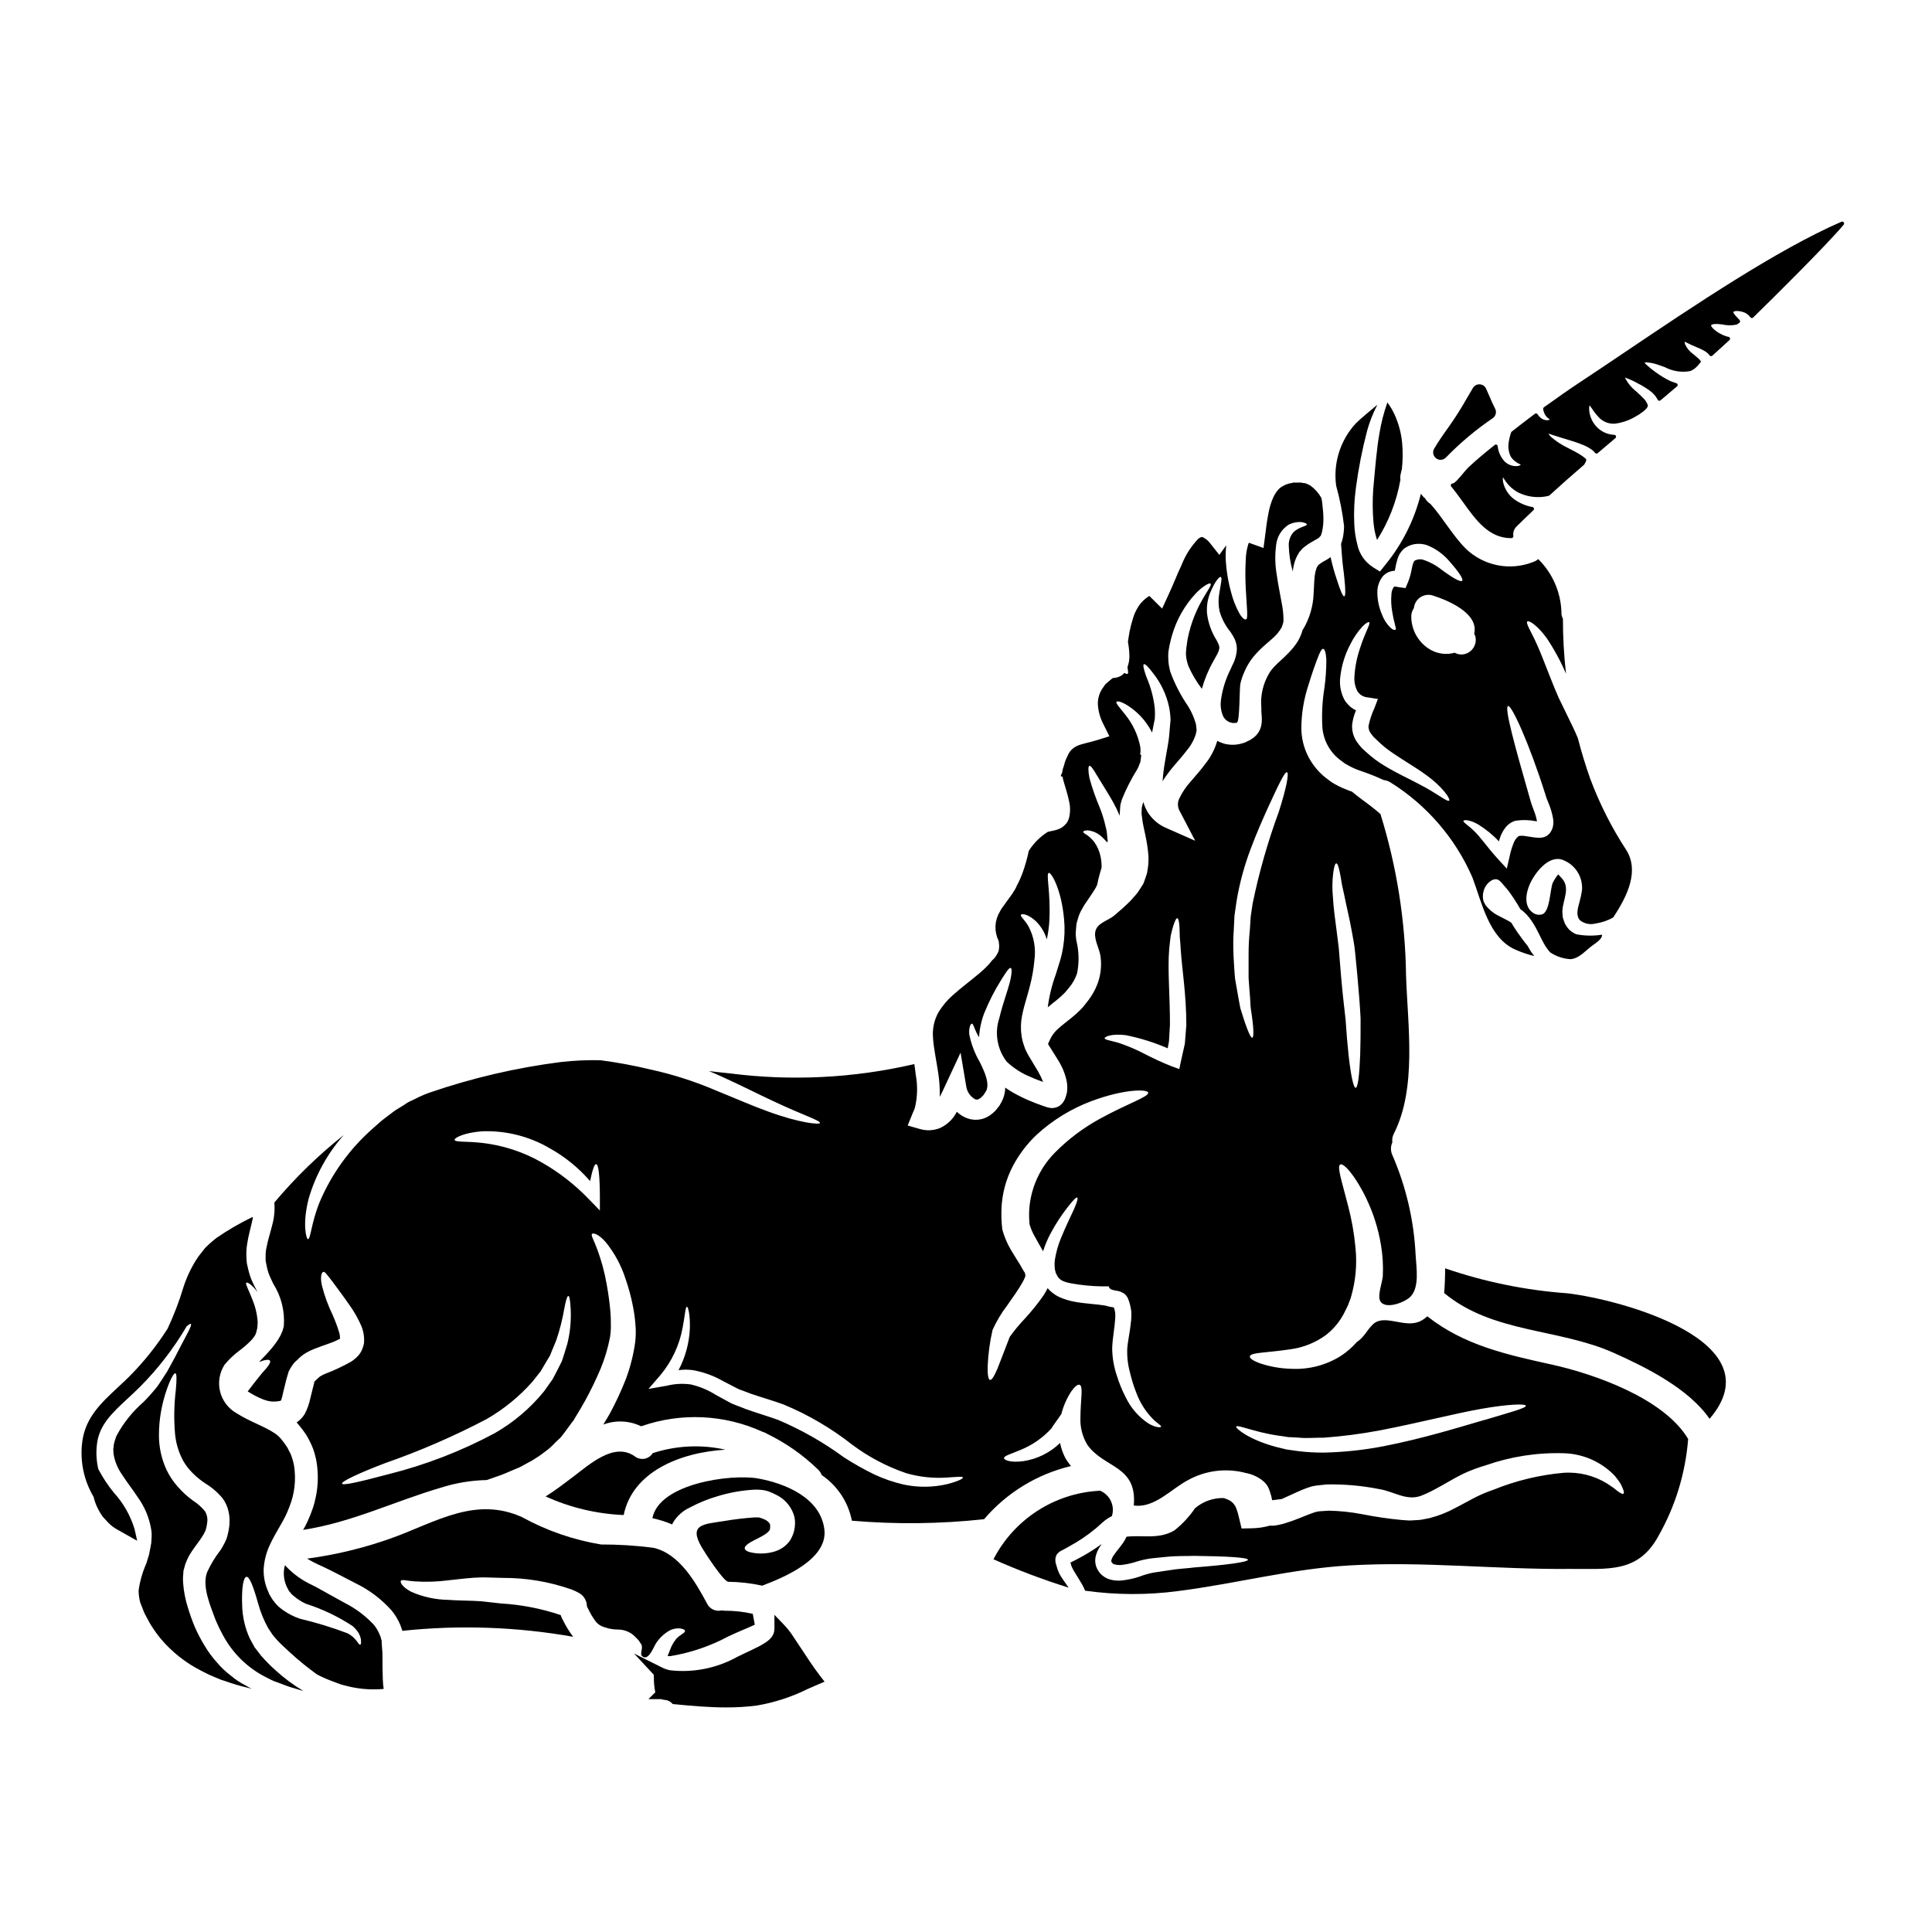 <?xml version="1.0" encoding="UTF-8"?>
<!-- Uploaded to: SVG Repo, www.svgrepo.com, Generator: SVG Repo Mixer Tools -->
<svg fill="#000000" width="800px" height="800px" version="1.1" viewBox="144 144 512 512" xmlns="http://www.w3.org/2000/svg">
 <g>
  <path d="m316.98 529.1c-0.484 0.781-1.281 1.32-2.188 1.48-0.906 0.164-1.836-0.066-2.562-0.633-5.566-3.938-12.203 2.336-16.602 5.617-2.281 1.719-4.594 3.492-7.035 5.008 6.512 2.961 13.539 4.637 20.688 4.926 2.305-11.344 14.703-16.578 26.969-17.32v0.004c-6.387-1.434-13.047-1.117-19.27 0.918z"/>
  <path d="m356.04 580.45c-0.789-1.18-1.574-2.394-2.402-3.609-0.562-0.797-1.188-1.551-1.867-2.25l-2.539-2.641v3.664c-0.004 0.328-0.047 0.656-0.125 0.973-0.164 0.59-0.469 1.133-0.891 1.574-0.168 0.191-0.352 0.363-0.551 0.523-0.184 0.164-0.395 0.309-0.484 0.395v-0.004c-1.016 0.684-2.09 1.285-3.203 1.801l-0.641 0.32c-1.266 0.59-2.586 1.207-3.871 1.844l-0.004-0.004c-5.461 3.062-11.75 4.32-17.969 3.594-0.758-0.172-1.488-0.434-2.18-0.789l-7.281-3.637 5.203 5.594c0 0.355 0.035 0.734 0.051 1.121h0.004c0 1.184 0.121 2.363 0.367 3.519v0.035l-1.812 1.812h3.309c0.312 0.105 0.637 0.172 0.965 0.199 0.668 0.039 1.305 0.301 1.805 0.746l0.371 0.359 0.512 0.051c4.609 0.453 9.16 0.844 13.668 0.844l0.004-0.004c2.695 0.012 5.391-0.152 8.062-0.492 4.695-0.797 9.25-2.277 13.512-4.398 0.902-0.395 1.801-0.789 2.707-1.18l1.762-0.746-1.18-1.516c-1.879-2.477-3.535-5.012-5.301-7.699z"/>
  <path d="m348.09 548.33c0.023-0.207-0.02-0.414-0.129-0.59-0.332-0.461-0.785-0.824-1.309-1.051-0.18-0.074-0.312-0.125-0.465-0.203l-0.973-0.336c-0.027 0-0.156-0.023-0.285-0.023h-0.875l0.004-0.004c-2.801 0.188-5.594 0.523-8.363 1-5.184 0.824-9.266 0.789-5.773 6.852 0.715 1.254 5.824 9.188 7.086 9.211v0.004c3.019 0.035 6.027 0.379 8.98 1.023 5.801-2.18 17.453-7.031 16.477-14.91-1.027-8.391-10.395-12.203-17.605-13.496-7.086-1.258-26.176 1.309-27.969 10.52v0.004c1.801 0.387 3.562 0.945 5.258 1.668 0.051-0.129 0.078-0.262 0.129-0.363 1.059-1.828 2.668-3.281 4.594-4.156 2.328-1.242 4.777-2.238 7.312-2.973 3.137-0.961 6.375-1.539 9.648-1.723 0.523-0.031 1.051-0.023 1.574 0.023 0.73 0.047 1.457 0.176 2.156 0.395l1.102 0.438c0.566 0.254 1.105 0.539 1.645 0.824 2.074 1.199 3.59 3.172 4.211 5.488 0.246 1.152 0.238 2.344-0.027 3.492-0.082 0.457-0.215 0.906-0.395 1.332-0.207 0.52-0.453 1.016-0.746 1.488-1.035 1.449-2.539 2.492-4.258 2.953-1.836 0.523-3.769 0.617-5.648 0.281-1.254-0.227-1.969-0.59-2.078-1.102s0.488-1.078 1.574-1.719 2.695-1.281 4.055-2.231c0.617-0.438 1.078-1 1.078-1.254-0.074-0.027-0.074 0.176 0-0.285 0.074-0.465 0.016-0.398 0.016-0.578z"/>
  <path d="m424.12 555.86c0.176-0.207 0.375-0.395 0.586-0.562 0.129-0.117 0.277-0.215 0.438-0.281l0.312-0.18c0.715-0.359 1.203-0.613 1.793-0.973v-0.004c2.543-1.363 4.941-2.981 7.16-4.824 0.617-0.539 1.203-1.078 1.824-1.617 0.734-0.652 1.555-1.203 2.434-1.641 0.859-2.734-0.523-5.672-3.18-6.75-0.117 0.027-0.234 0.047-0.355 0.051-11.836 0.707-22.422 7.606-27.848 18.145 6.484 2.894 13.137 5.402 19.914 7.519-0.395-0.59-0.848-1.203-1.312-1.875h0.004c-0.43-0.602-0.824-1.227-1.184-1.875-0.332-0.723-0.594-1.48-0.785-2.254-0.227-0.598-0.297-1.242-0.203-1.875 0.07-0.355 0.207-0.695 0.402-1.004z"/>
  <path d="m392.61 428.12c0.336 2.164 0.484 4.352 0.438 6.543 0.539-0.973 1.027-2.078 1.574-3.258l3.938-8.441 1.516 9.008c0.227 1.43 1.109 2.672 2.383 3.359 0.383 0.137 0.812 0.07 1.133-0.18 0.281-0.168 0.535-0.387 0.742-0.645l0.305-0.305 0.414-0.641c1.539-1.926-0.102-5.543-1.465-8.211h0.004c-1.297-2.242-2.215-4.68-2.723-7.215-0.18-1.949 0.438-2.926 0.691-2.848 0.395 0.051 0.512 0.949 1.203 2.336h0.004c0.203 0.434 0.434 0.855 0.691 1.258 0.133-2.176 0.594-4.324 1.363-6.363 1.27-3.152 2.824-6.184 4.644-9.055 1.23-1.969 1.969-3.055 2.363-2.953s0.359 1.516-0.23 3.848c-0.59 2.336-1.848 5.57-2.754 9.395l-0.004 0.004c-1.32 3.949-0.59 8.297 1.949 11.602 1.84 1.734 3.988 3.109 6.34 4.055 0.613 0.309 1.281 0.539 1.969 0.82l1.078 0.395 0.254 0.102v-0.004c-0.355-0.93-0.785-1.832-1.281-2.695-0.844-1.438-1.691-2.852-2.539-4.234-0.262-0.395-0.363-0.715-0.566-1.074l-0.359-0.719-0.23-0.668v-0.004c-0.324-0.883-0.566-1.793-0.719-2.719-0.277-1.781-0.242-3.594 0.102-5.363 0.641-3.258 1.574-5.672 2.129-8.086v0.004c0.566-2.184 0.953-4.406 1.156-6.648 0.441-3.082-0.094-6.227-1.539-8.984-1-1.793-2.336-2.754-2-3.129 0.176-0.254 1.613-0.336 3.82 1.617 1.418 1.352 2.453 3.051 3.004 4.926 0.375-1.695 0.609-3.422 0.691-5.156 0.359-7.547-0.977-12.203-0.152-12.473 0.539-0.23 3.332 4.082 4.055 12.422 0.211 2.344 0.133 4.703-0.23 7.031-0.191 1.262-0.465 2.516-0.82 3.746-0.395 1.23-0.789 2.492-1.18 3.773-1.023 2.801-1.73 5.703-2.106 8.66 0.789-0.668 1.574-1.312 2.309-1.875 0.645-0.516 1.258-1.062 1.848-1.641l0.465-0.465 0.074-0.102 0.203-0.227 0.789-0.953c0.914-1.102 1.621-2.363 2.078-3.723 0.59-2.91 0.52-5.918-0.207-8.801l-0.152-1.391c0-0.484 0.051-1 0.074-1.488l0.129-1.438v0.004c0.105-0.477 0.238-0.945 0.395-1.41 0.234-0.895 0.598-1.75 1.078-2.543 0.371-0.715 0.801-1.402 1.285-2.051 0.824-1.23 1.574-2.285 2.106-3.184 0.238-0.371 0.445-0.77 0.613-1.18 0.203-1.027 0.438-2 0.691-2.875 0.18-0.617 0.336-1.129 0.488-1.691 0.023-0.957-0.062-1.914-0.254-2.848-0.277-1.418-0.855-2.762-1.695-3.938-0.559-0.719-1.219-1.352-1.965-1.875-0.641-0.359-1-0.641-0.949-0.848 0.051-0.203 0.461-0.336 1.203-0.359v0.004c1.223 0.129 2.383 0.609 3.34 1.387 0.664 0.539 1.258 1.16 1.77 1.844l0.023-0.332 0.262-0.051-0.129-0.18-0.102-0.848c-0.051-0.539-0.078-1.129-0.152-1.574-0.074-0.445-0.18-0.852-0.285-1.258h-0.004c-0.383-1.734-0.91-3.434-1.574-5.082-1.082-2.543-1.992-5.156-2.719-7.824-0.363-1.969-0.336-3.082 0-3.184 0.336-0.102 0.973 0.789 1.926 2.414s2.438 3.871 4.231 6.981v-0.004c0.695 1.238 1.32 2.516 1.871 3.828 0-0.59 0.051-1 0.078-1.516h0.004c0.016-0.5 0.059-0.996 0.129-1.488l0.395-1.363c1.113-2.766 2.473-5.426 4.055-7.953 0.238-0.414 0.426-0.852 0.566-1.309 0.078-0.203 0.18-0.395 0.254-0.617l0.129-0.949 0.102-0.898-0.336-0.23 0.129-0.309h0.004c0.016-0.496 0.008-0.992-0.027-1.488-0.602-3.211-2.004-6.223-4.078-8.75-1.465-1.875-2.566-3-2.234-3.332 0.254-0.285 1.617 0 3.879 1.641l-0.004-0.004c2.348 1.707 4.246 3.953 5.543 6.547 0.027-0.18 0.078-0.363 0.102-0.539 0.203-1.055 0.395-2.106 0.617-3.106 0.062-0.918 0.062-1.84 0-2.754-0.316-2.867-1.062-5.672-2.207-8.32-0.742-2.027-1-3.258-0.691-3.414 0.309-0.152 1.18 0.691 2.488 2.438v0.004c2.055 2.598 3.488 5.637 4.184 8.879 0.227 1.113 0.359 2.25 0.395 3.387-0.102 1.129-0.203 2.309-0.309 3.566-0.18 2.566-0.742 4.824-1.156 7.523-0.312 1.723-0.523 3.461-0.645 5.207 0.832-1.32 1.754-2.578 2.758-3.769 1.312-1.574 2.594-2.981 3.644-4.363v-0.004c0.992-1.164 1.766-2.496 2.285-3.938 0.16-0.488 0.27-0.996 0.332-1.508l-0.152-1.336-0.023-0.129-0.027-0.152-0.152-0.516-0.004-0.004c-0.445-1.441-1.078-2.82-1.871-4.106-1.953-2.836-3.543-5.91-4.731-9.141-0.492-1.734-0.664-3.543-0.512-5.34l0.176-1.055 0.102-0.59 0.129-0.539c0.176-0.715 0.309-1.41 0.512-2.051h0.004c1.184-4.176 3.34-8.012 6.297-11.188 0.793-0.855 1.688-1.609 2.672-2.234 0.668-0.395 1.105-0.539 1.258-0.395 0.789 0.664-4.234 5.211-6.086 14.809-0.102 0.59-0.152 1.203-0.254 1.824l-0.074 0.461-0.027 0.414-0.074 1.051-0.004-0.004c0.055 1.125 0.277 2.231 0.668 3.285 0.938 2.148 2.137 4.172 3.566 6.031 0.715-2.559 1.738-5.027 3.055-7.34 0.363-0.641 0.719-1.281 1.055-1.902v0.004c0.207-0.398 0.371-0.82 0.48-1.258 0.07-0.305 0.062-0.625-0.023-0.926-0.176-0.504-0.398-0.996-0.668-1.457-1.371-2.168-2.238-4.613-2.539-7.16-0.141-1.961 0.191-3.926 0.977-5.723 1.203-2.824 2.309-4.008 2.668-3.879 0.438 0.152 0.023 1.793-0.414 4.492-0.254 1.531-0.219 3.102 0.109 4.621 0.578 1.988 1.555 3.84 2.871 5.438 0.449 0.645 0.844 1.32 1.184 2.027 0.184 0.477 0.332 0.965 0.434 1.465 0.094 0.543 0.113 1.094 0.051 1.641-0.117 0.98-0.367 1.938-0.742 2.852-0.336 0.664-0.641 1.359-0.953 2.051-1.301 2.59-2.152 5.387-2.516 8.266-0.145 1.258 0.016 2.535 0.465 3.719 0.551 1.543 2.176 2.43 3.773 2.055 0.824-0.23 0.668-9.242 0.949-10.395h-0.004c0.266-1.102 0.637-2.176 1.109-3.211 0.453-1.043 1.012-2.039 1.664-2.973 2.621-3.695 6.059-5.512 7.441-7.598 0.176-0.191 0.324-0.406 0.438-0.641l0.18-0.285 0.102-0.125 0.102-0.285 0.359-1.156v-0.102c0.023-0.129 0.035-0.262 0.027-0.395 0-1.375-0.133-2.75-0.391-4.106-0.512-2.875-1.102-5.699-1.461-8.34-0.395-2.461-0.426-4.969-0.102-7.441 0.215-2.164 1.379-4.117 3.18-5.34 1.148-0.641 2.469-0.898 3.773-0.742 0.742 0.176 1.152 0.359 1.18 0.562 0.074 0.516-1.902 0.566-3.543 2.078h0.004c-0.902 1.043-1.344 2.402-1.234 3.773 0.07 2.144 0.398 4.273 0.977 6.34l0.074 0.309v-0.004c0.102-0.984 0.309-1.957 0.617-2.894 0.152-0.363 0.281-0.719 0.461-1.078l0.336-0.617 0.102-0.152 0.023-0.074 0.23-0.363c0.051-0.051 0.438-0.484 0.438-0.484l0.004-0.004c0.227-0.293 0.492-0.559 0.785-0.785 2.281-1.793 3.848-2.156 4.156-2.754l0.102-0.125 0.078-0.051h0.074l0.051-0.18 0.262-0.789c0.152-0.617 0.227-1.258 0.332-1.969v-0.004c0.098-1.219 0.09-2.445-0.023-3.668-0.078-0.789-0.18-1.617-0.254-2.465-0.051-0.359-0.129-0.664-0.18-1.027l-0.004 0.004c-0.719-1.293-1.711-2.41-2.902-3.285-0.449-0.25-0.922-0.465-1.406-0.641-0.242 0-0.484-0.027-0.723-0.078l-0.359-0.074c-0.188-0.027-0.375-0.027-0.566 0-0.434 0-0.871-0.027-1.309 0l-0.18-0.027h0.004c-0.051 0.031-0.102 0.059-0.156 0.078l-0.512 0.102c-0.336 0.043-0.664 0.129-0.977 0.254-0.312 0.09-0.617 0.223-0.895 0.395-2.231 1-3.543 4.129-4.211 8.188-0.281 1.512-0.461 3.078-0.664 4.644l-0.488 3.695-3.871-1.387-0.004 0.004c-0.047 0.059-0.082 0.129-0.102 0.203-0.438 1.352-0.68 2.758-0.723 4.18-0.148 2.711-0.141 5.426 0.023 8.137 0.129 2.34 0.262 4.234 0.336 5.547v-0.004c0.027 0.496 0.027 0.996 0 1.488-0.023 0.359-0.074 0.641-0.227 0.715-0.152 0.074-0.438 0.078-0.746-0.176h-0.004c-0.43-0.398-0.793-0.867-1.074-1.383-0.965-1.75-1.699-3.613-2.184-5.547-0.805-2.891-1.285-5.859-1.438-8.852-0.047-1.219 0.004-2.438 0.152-3.644l-1.848 2.543-2.258-2.852c-0.531-0.77-1.246-1.395-2.078-1.82-0.285-0.102-0.359-0.078-0.488-0.027-0.289 0.102-0.555 0.258-0.785 0.465-1.887 1.98-3.367 4.305-4.367 6.852-1.254 2.641-2.203 5.207-3.516 8.004l-1.668 3.617-3.387-3.363c-0.078 0.051-0.18 0.102-0.285 0.18l0.004 0.004c-0.988 0.652-1.844 1.488-2.516 2.465l-0.102 0.176c-0.637 0.973-1.121 2.031-1.438 3.148-0.363 1.137-0.664 2.293-0.898 3.465-0.176 0.949-0.309 1.848-0.434 2.719 0.238 1.301 0.371 2.617 0.391 3.938-0.016 0.941-0.188 1.871-0.512 2.754 0 0.051 0.027 0.125 0.027 0.176 0.074 0.848 0.281 1.488 0 1.617-0.156 0.078-0.465 0.027-0.852-0.254h0.004c-0.133 0.168-0.277 0.32-0.434 0.461-0.703 0.559-1.566 0.875-2.465 0.898-0.105 0.027-0.207 0.059-0.309 0.102-0.023 0.027-0.309 0.262-0.309 0.262l-0.539 0.461c-0.336 0.309-0.789 0.641-1.051 0.926-0.18 0.309-0.395 0.562-0.59 0.848v-0.004c-0.906 1.281-1.375 2.82-1.336 4.387 0.117 1.879 0.633 3.707 1.516 5.367l1.539 3.102-3.359 1.051c-1.969 0.59-3.981 0.949-5.16 1.488-1.219 0.535-2.164 1.547-2.617 2.797-0.387 0.711-0.672 1.469-0.848 2.258-0.266 0.688-0.453 1.402-0.562 2.133l-0.285 0.59v0.285c0 0.051 0.285 0.074 0.285 0.074l0.152 0.051c0.059 0.426 0.152 0.848 0.281 1.258 0.23 0.82 0.488 1.641 0.719 2.438 0.254 0.898 0.539 1.875 0.742 2.926l0.004-0.004c0.293 1.273 0.309 2.598 0.051 3.879l-0.18 0.664-0.125 0.312-0.051 0.152c-0.027 0.051-0.254 0.438-0.254 0.438l-0.207 0.309-0.152 0.152h-0.008c-0.113 0.137-0.23 0.27-0.359 0.395-0.262 0.23-0.535 0.441-0.824 0.641l-0.562 0.254c-0.312 0.145-0.641 0.254-0.973 0.336-1.027 0.254-1.668 0.359-2 0.438-2.039 1.281-3.766 3-5.059 5.031-0.395 1.875-0.91 3.727-1.539 5.539-0.461 1.309-1.027 2.582-1.691 3.801-0.051 0.125-0.102 0.285-0.152 0.395l-0.004-0.004c-0.234 0.453-0.496 0.891-0.785 1.312l-0.102 0.176-0.078 0.129-0.203 0.285c-0.461 0.664-0.949 1.336-1.465 2.027-0.395 0.613-0.949 1.254-1.309 1.848-0.117 0.246-0.25 0.484-0.395 0.719-1.359 2.277-1.484 5.086-0.336 7.477 0.066 0.199 0.109 0.406 0.129 0.617 0.023 0.285 0.074 0.562 0.074 0.824l0.004-0.004c0.004 0.336-0.02 0.672-0.078 1v0.062c-0.078 0.312-0.105 0.465-0.129 0.516-0.023 0.051-0.203 0.395-0.203 0.395-0.109 0.242-0.242 0.473-0.395 0.691-0.203 0.371-0.469 0.699-0.785 0.977-0.082 0.082-0.168 0.16-0.258 0.234-0.547 0.727-1.156 1.402-1.82 2.027-1.852 1.848-4.957 4.027-8.188 6.852-1.695 1.418-3.144 3.109-4.289 5.004-1.117 2.051-1.598 4.391-1.383 6.723 0.164 2.625 0.832 5.711 1.344 9.039z"/>
  <path d="m245.36 583.39c0.023-0.867-0.012-1.734-0.102-2.594l-0.102-1.254v-0.312l-0.023-0.152 0.074-0.051-0.176-0.59-0.18-0.691-0.18-0.395-0.004-0.004c-0.102-0.312-0.234-0.613-0.395-0.898-0.332-0.68-0.746-1.316-1.23-1.902-2.188-2.336-4.766-4.269-7.621-5.723-1.516-0.848-3.004-1.668-4.469-2.465-0.715-0.395-1.414-0.789-2.106-1.18-0.691-0.395-1.41-0.789-2.129-1.129-2.731-1.254-5.184-3.043-7.211-5.262-0.48 1.746-0.371 3.606 0.309 5.285l0.078 0.23c0.023 0.074 0.309 0.613 0.309 0.613 0.203 0.312 0.395 0.848 0.566 0.926v0.004c0.164 0.16 0.309 0.344 0.434 0.539 0.203 0.215 0.43 0.41 0.668 0.59 0.977 0.828 2.062 1.52 3.231 2.051 4.367 1.395 8.52 3.379 12.348 5.902 0.613 0.527 1.141 1.141 1.574 1.824 0.285 0.512 0.492 1.066 0.617 1.641 0.102 0.977 0.023 1.438-0.18 1.465-0.512 0.129-0.875-1.742-3.387-3.027-4.109-1.559-8.316-2.848-12.594-3.852-1.617-0.547-3.144-1.328-4.535-2.32-0.359-0.309-0.742-0.539-1.129-0.898-0.387-0.359-0.789-0.824-1.129-1.258-0.305-0.348-0.57-0.727-0.789-1.129l-0.309-0.512-0.074-0.129-0.156-0.281-0.051-0.078-0.125-0.359c-0.918-1.922-1.367-4.031-1.312-6.16 0.125-2.18 0.66-4.316 1.574-6.297 0.852-1.898 1.902-3.641 2.852-5.309 0.516-0.875 0.926-1.641 1.336-2.441h-0.004c0.406-0.828 0.766-1.676 1.082-2.539 1.363-3.41 1.785-7.125 1.23-10.754-0.148-0.883-0.383-1.75-0.691-2.59-0.254-0.875-0.719-1.414-1-2.156-0.527-0.855-1.121-1.672-1.773-2.438-0.453-0.551-0.984-1.039-1.574-1.441-2.824-1.926-6.691-3.106-10.316-5.441v0.004c-2.148-1.246-3.691-3.316-4.273-5.731-0.582-2.414-0.152-4.961 1.191-7.051 1.141-1.395 2.453-2.644 3.902-3.719 1.102-0.816 2.141-1.719 3.106-2.695 0.348-0.352 0.656-0.738 0.926-1.152 0.172-0.242 0.305-0.508 0.391-0.789l0.074-0.203c0.027-0.023 0.027-0.078 0.027-0.102l0.074-0.359h0.004c0.152-0.465 0.234-0.949 0.23-1.438 0.066-0.496 0.066-0.996 0-1.492-0.176-1.773-0.609-3.508-1.281-5.156-1.078-2.797-2.027-4.387-1.668-4.644 0.285-0.203 1.438 0.512 2.977 2.488-0.023-0.023-0.023-0.051-0.051-0.102h-0.004c-0.52-0.906-0.992-1.84-1.41-2.801-0.414-0.949-0.738-1.938-0.977-2.945l-0.395-1.719 0.004-0.004c-0.086-0.578-0.129-1.16-0.133-1.746-0.059-1.168 0.008-2.336 0.207-3.488 0.336-2.285 0.977-4.363 1.387-6.297 0.051-0.227 0.078-0.461 0.129-0.691-0.066-0.027-0.137-0.047-0.207-0.055-3.293 1.594-6.457 3.434-9.469 5.512-1.07 0.828-2.082 1.727-3.027 2.691l-1.078 1.387c-0.426 0.492-0.812 1.02-1.156 1.574-1.465 2.297-2.629 4.773-3.465 7.363-1.129 3.773-2.539 7.457-4.215 11.023-2.926 4.59-6.34 8.855-10.184 12.711-1.008 1-2.016 1.938-3 2.848-4.328 4.035-8.422 7.836-9.367 14-0.773 5.188 0.266 10.484 2.941 14.996 0.137 0.543 0.285 1.082 0.477 1.617 0.48 1.277 1.125 2.488 1.918 3.598l0.039 0.059 0.113 0.125 1.367 1.477c0.715 0.742 1.543 1.363 2.449 1.844l2.211 1.25 2.981 1.68-0.707-3.148c-1.098-3.586-2.981-6.883-5.512-9.648-1.559-1.922-2.922-3.992-4.07-6.18-0.555-2.32-0.66-4.727-0.305-7.086 0.734-4.801 4.012-7.871 8.16-11.707 1.012-0.938 2.051-1.906 3.09-2.934v0.004c4.809-4.82 8.992-10.23 12.441-16.098 0.57-0.488 0.996-0.762 1.109-0.688 0.414 0.285-0.789 2.309-2.668 5.902-0.898 1.793-2.078 4.027-3.543 6.644-0.848 1.281-1.641 2.621-2.719 4.133v-0.004c-1.133 1.418-2.34 2.773-3.617 4.055-2.82 2.453-5.188 5.383-6.984 8.66l-0.152 0.309-0.074 0.125-0.254 0.789-0.004-0.004c-0.18 0.484-0.309 0.98-0.395 1.488-0.012 0.371-0.055 0.738-0.125 1.102l0.074 1.312c0.324 1.938 1.078 3.781 2.211 5.387 1.18 1.875 2.719 3.797 4.207 6.055 1.789 2.469 2.992 5.312 3.516 8.316 0.16 0.828 0.203 1.676 0.129 2.516l-0.074 1.254v0.102c0 0.027-0.055 0.23-0.055 0.23l-0.023 0.129-0.051 0.254-0.078 0.488-0.395 1.969-0.691 2.258-0.004 0.008c-1.012 2.281-1.703 4.691-2.055 7.16 0.008 1.062 0.145 2.121 0.414 3.148 0.461 1.078 0.871 2.414 1.309 3.231 0.668 1.156 1.281 2.516 1.969 3.465h-0.004c0.641 0.988 1.332 1.941 2.078 2.848 3.016 3.606 6.738 6.551 10.938 8.66 1.027 0.512 2.027 1.051 3.078 1.465l1.574 0.664 0.395 0.152 0.074 0.051-0.004 0.004c0.062 0.012 0.125 0.031 0.184 0.051l0.824 0.254h-0.004c2.062 0.742 4.164 1.359 6.301 1.852 0.309 0.074 0.59 0.152 0.898 0.23h-0.004c-0.578-0.254-1.137-0.555-1.668-0.898-1.414-0.707-2.738-1.586-3.938-2.617-1.363-1.023-2.606-2.203-3.695-3.516-1.199-1.328-2.266-2.773-3.18-4.312-0.98-1.598-1.855-3.262-2.617-4.977-0.738-1.77-1.379-3.578-1.926-5.418-0.621-1.984-1.016-4.035-1.18-6.109-0.055-0.578-0.074-1.16-0.051-1.742l0.078-0.926 0.023-0.461v-0.129l0.078-0.395 0.051-0.156 0.395-1.438c0.254-0.664 0.562-1.336 0.871-1.969 1.207-2.129 2.516-3.594 3.414-5.004l-0.004 0.004c0.414-0.59 0.766-1.215 1.055-1.875 0.223-0.656 0.367-1.336 0.438-2.027 0.188-1.07-0.023-2.176-0.59-3.106-0.91-1.098-1.984-2.047-3.184-2.82-1.504-1.086-2.871-2.344-4.082-3.746-1.176-1.328-2.16-2.816-2.926-4.418-1.305-2.84-1.988-5.926-1.996-9.055-0.004-4.231 0.727-8.43 2.152-12.418 0.977-2.754 1.824-4.184 2.207-4.082 0.387 0.102 0.359 1.742 0.102 4.566-0.465 3.859-0.523 7.758-0.18 11.629 0.25 2.473 0.992 4.875 2.184 7.059 0.309 0.531 0.648 1.047 1.023 1.539 0.43 0.574 0.902 1.113 1.414 1.617 1.02 1.031 2.148 1.953 3.359 2.754 1.75 1.059 3.312 2.402 4.621 3.977 0.766 1.051 1.301 2.246 1.574 3.519 0.137 0.613 0.223 1.238 0.258 1.867-0.023 0.59 0 1.391-0.051 1.797v0.004c-0.133 1.164-0.371 2.316-0.719 3.438-0.445 1.074-0.984 2.102-1.617 3.078-1.414 1.812-2.613 3.785-3.566 5.879-1.391 3.769 0.871 8.852 2.152 12.395 0.605 1.465 1.289 2.898 2.055 4.285 2.586 4.84 6.613 8.758 11.527 11.203 0.539 0.254 1.055 0.539 1.574 0.789 0.52 0.246 1.051 0.414 1.574 0.59 1.051 0.395 2 0.789 2.953 1.105 1.387 0.395 2.59 0.789 3.691 1.102-2.676-1.602-5.18-3.469-7.481-5.57-1.316-1.18-2.559-2.441-3.719-3.773-0.59-0.789-1.18-1.516-1.746-2.258-0.434-0.824-0.871-1.574-1.281-2.363h-0.004c-1.23-2.703-1.91-5.625-2-8.594-0.18-4.746 0.309-7.57 1.129-7.699 0.824-0.129 1.875 2.695 3.078 6.981v-0.004c0.629 2.336 1.543 4.582 2.723 6.691 0.359 0.539 0.719 1.102 1.105 1.641 0.387 0.539 0.871 1.004 1.281 1.516 0.922 1 2.438 2.363 3.543 3.391 2.223 2.023 4.562 3.918 7.008 5.672 1.293 0.672 2.633 1.266 4.004 1.766 0.742 0.285 1.492 0.59 2.285 0.852 0.797 0.262 1.641 0.395 2.488 0.641 2.906 0.637 5.891 0.828 8.855 0.562-0.129-0.898-0.207-1.809-0.234-2.719-0.059-1.82-0.086-3.695-0.086-5.465z"/>
  <path d="m525.77 265.85c0.551 0.004 1.078-0.23 1.449-0.637 3.769-3.879 7.922-7.363 12.395-10.402 0.805-0.574 1.062-1.656 0.598-2.527-0.512-0.961-0.949-1.996-1.391-3.035-0.328-0.758-0.656-1.523-1.008-2.273v-0.004c-0.309-0.656-0.953-1.09-1.68-1.125-0.727-0.035-1.414 0.332-1.785 0.953l-1.621 2.754c-1.484 2.637-3.106 5.195-4.856 7.66-1.273 1.758-2.621 3.672-3.797 5.676-0.359 0.609-0.363 1.363-0.012 1.973 0.352 0.613 1.004 0.992 1.707 0.992z"/>
  <path d="m507.99 282.46c0.125 1.469 0.41 2.922 0.844 4.328 0.027 0.102 0.078 0.203 0.102 0.309 3.082-4.848 5.184-10.254 6.184-15.91-0.051-0.398-0.051-0.805 0-1.203 0.102-0.59 0.262-1.129 0.395-1.695 0.246-2.25 0.273-4.519 0.078-6.773-0.238-2.695-0.941-5.324-2.078-7.781-0.504-1.086-1.125-2.117-1.848-3.074-0.938 2.66-1.641 5.398-2.102 8.184-0.719 4.004-1.129 9.137-1.645 14.809-0.207 2.934-0.184 5.879 0.07 8.809z"/>
  <path d="m234.06 498.88c0.027-0.023 0.055-0.074 0.027-0.176 0.004 0.027-0.004 0.055-0.027 0.074-0.051 0.02-0.023 0.102 0 0.102z"/>
  <path d="m172.72 547.57-0.039-0.043-0.062-0.055z"/>
  <path d="m312.75 578.2 0.227 0.203c0.027 0.023 0.363 0.438 0.363 0.438 0.031 0.055 0.062 0.105 0.102 0.152l0.23 0.395c1.152 1.203-0.395 2.875 0.586 3.59 0.742 0.566 1.441 0.078 2.004-0.691 0.719-0.949 1.281-2.363 1.617-2.848h0.004c0.895-1.363 2.098-2.5 3.512-3.309 0.953-0.512 2.043-0.699 3.106-0.539 0.691 0.152 1 0.359 1.027 0.613 0.051 0.59-1.312 0.926-2.441 2.258h0.004c-0.699 0.906-1.246 1.922-1.613 3.004-0.18 0.434-0.363 0.922-0.566 1.438 0.254 0 0.539 0 0.824-0.027h-0.004c5.348-0.891 10.516-2.652 15.293-5.215 2.414-1.156 5.465-2.363 7.008-3.106-0.152-0.875-0.395-1.926-0.539-2.875h-0.004c-2.453-0.559-4.961-0.836-7.477-0.824-0.266-0.008-0.527-0.035-0.789-0.078-1.551 0.375-3.156-0.383-3.848-1.82-3.055-5.668-7.312-13.215-14.219-14.781-4.602-0.594-9.238-0.887-13.883-0.875-7.348-1.215-14.438-3.672-20.965-7.262-12.293-5.543-22.828 1.312-34.156 5.441-7.367 2.672-14.996 4.539-22.762 5.57 1.227 0.738 2.504 1.395 3.82 1.965 0.719 0.359 1.465 0.691 2.207 1.055 0.742 0.363 1.488 0.789 2.258 1.152l4.566 2.363h0.004c3.578 1.738 6.785 4.152 9.445 7.109 0.773 0.918 1.434 1.93 1.969 3.004 0.285 0.559 0.527 1.141 0.715 1.742l0.254 0.742v0.004c15.09-1.598 30.324-1.066 45.266 1.574-0.52-0.672-1-1.375-1.438-2.106-0.395-0.664-0.719-1.18-1.203-2.156v-0.004c-0.281-0.465-0.508-0.965-0.668-1.484-5.117-1.73-10.445-2.766-15.836-3.078-1.336-0.152-2.641-0.285-3.938-0.438-1.055-0.152-2.207-0.203-3.336-0.254-2.258-0.078-4.516-0.102-6.598-0.254v-0.004c-3.422-0.043-6.801-0.773-9.93-2.156-2.363-1.254-2.953-2.488-2.719-2.875 0.285-0.488 1.641 0 3.594 0.125 2.996 0.207 6.004 0.113 8.98-0.277 1.969-0.207 4.106-0.488 6.57-0.668v-0.004c1.34-0.102 2.688-0.129 4.031-0.074 1.23 0.023 2.516 0.074 3.82 0.102v0.004c6.195-0.031 12.352 1 18.195 3.051l1.129 0.484 0.309 0.156v0.004c0.254 0.113 0.504 0.246 0.742 0.391l0.395 0.285 0.227 0.176h0.004c0.195 0.172 0.371 0.371 0.516 0.59 0.32 0.449 0.555 0.953 0.691 1.488 0.074 0.336 0.051 0.23 0.051 0.336l0.023 0.18 0.027 0.336c0.031 0.031 0.055 0.066 0.078 0.102 0.102 0 0.051 0-0.027 0.023 0.047 0.176 0.125 0.344 0.234 0.488 0.152 0.395 0.59 1.129 0.922 1.77 0.336 0.512 0.617 1.027 0.926 1.41h-0.004c0.453 0.676 1.082 1.211 1.824 1.543 0.461 0.199 0.945 0.355 1.438 0.461l0.336 0.129h0.051l0.051 0.023h0.102v0.004c0.039 0.016 0.082 0.023 0.129 0.027 0.309 0.051 0.789 0.152 0.898 0.152 0.359 0.051 0.715 0.051 1.793 0.102 1.289 0.105 2.516 0.598 3.519 1.41 0.332 0.285 0.648 0.59 0.945 0.918z"/>
  <path d="m555.21 505.62c-11.984-2.641-23.223-5.117-32.953-12.781-0.547 0.5-1.16 0.926-1.82 1.262-4.133 2.051-9.469-2.027-12.547 0.82-1.574 1.438-2.258 3.363-4.328 4.746h-0.004c-1.223 1.395-2.633 2.621-4.184 3.644-3.883 2.449-8.426 3.648-13.012 3.438-2.856-0.055-5.684-0.539-8.391-1.438-1.875-0.668-2.793-1.336-2.754-1.824 0.125-1.129 4.543-0.949 10.805-1.926l-0.004 0.004c3.422-0.461 6.668-1.777 9.445-3.824 1.523-1.191 2.836-2.633 3.879-4.258l0.715-1.203 0.848-1.695v-0.004c0.258-0.484 0.473-0.988 0.641-1.512 0.152-0.488 0.395-0.898 0.516-1.465 1.215-4.207 1.605-8.605 1.152-12.961-0.344-3.758-1-7.484-1.965-11.133-1.617-6.363-3.004-10.395-2.078-10.906 0.848-0.488 3.902 2.719 6.981 9.137l-0.004-0.004c1.816 3.816 3.094 7.867 3.797 12.035 0.48 2.769 0.656 5.586 0.516 8.395-0.102 1.641-1.645 5.512-0.516 6.902 1.617 1.926 6.469 0 7.871-1.465 2.438-2.566 1.516-7.723 1.336-11.059-0.441-9.141-2.539-18.121-6.191-26.512-0.465-1.047-0.457-2.246 0.027-3.285-0.113-0.793 0.027-1.602 0.395-2.309 6.16-12.164 3.668-28.691 3.234-41.93v-0.004c-0.188-14.512-2.473-28.918-6.781-42.777-0.82-0.719-1.742-1.488-2.754-2.258-1.77-1.309-3.465-2.566-4.824-3.695-0.254-0.074-0.512-0.176-0.766-0.254-0.59-0.23-1.258-0.512-1.902-0.789l-0.004-0.004c-0.57-0.25-1.125-0.535-1.668-0.848l-0.395-0.203-0.18-0.129c-0.051-0.023-0.285-0.152-0.285-0.152h0.004c-0.047-0.023-0.09-0.051-0.129-0.082l-0.824-0.613h0.004c-2.289-1.605-4.148-3.746-5.418-6.234-1.18-2.309-1.805-4.859-1.824-7.449 0.012-3.918 0.656-7.809 1.898-11.527 0.926-3.055 1.77-5.41 2.387-7.008 0.617-1.664 1.105-2.617 1.516-2.539s0.715 1.027 0.824 2.852h-0.004c0.008 2.535-0.164 5.062-0.516 7.57-0.551 3.402-0.73 6.852-0.539 10.293 0.254 3.695 2.195 7.066 5.266 9.137l0.59 0.461 0.074 0.051 0.102 0.051 0.395 0.23c0.488 0.254 1.105 0.641 1.465 0.789l1.281 0.566 1.516 0.539c1.891 0.637 3.738 1.379 5.543 2.231 0.637 0.059 1.254 0.27 1.793 0.613 9.633 6 17.215 14.785 21.738 25.191 2.488 6.519 4.328 16.09 11.445 19.168h0.004c1.594 0.703 3.254 1.262 4.949 1.672-0.254-0.332-0.512-0.691-0.789-1.051-0.359-0.562-0.691-1.129-1-1.691-0.926-1.105-1.824-2.34-2.695-3.594-0.562-0.789-1.074-1.617-1.574-2.465v-0.004c-0.035-0.02-0.07-0.047-0.102-0.078-0.434-0.289-0.887-0.551-1.355-0.785l-1.695-0.875h-0.004c-1.445-0.68-2.711-1.691-3.695-2.953-0.125-0.227-0.281-0.488-0.395-0.715l-0.074-0.203-0.051-0.078c0-0.023-0.078-0.309-0.078-0.309-0.027-0.082-0.047-0.168-0.051-0.258-0.055-0.34-0.074-0.684-0.051-1.027l0.074-0.691c0.094-0.5 0.258-0.98 0.488-1.438 0.078-0.164 0.172-0.32 0.281-0.465 0.641-0.898 1.902-2.027 3.078-1.574 0.824 0.332 1.516 1.488 2.133 2.102h0.004c0.43 0.488 0.832 1.004 1.203 1.539 0.719 0.977 1.336 1.969 1.926 2.93 0.23 0.395 0.488 0.82 0.719 1.23 1.191 0.852 2.207 1.922 3 3.152 1.516 2.203 2.363 4.465 3.285 6.031v-0.004c0.453 0.82 0.996 1.586 1.617 2.285 1.613 1.09 3.496 1.719 5.441 1.82 2.129-0.18 3.719-2.004 5.285-3.258 0.949-0.789 3.055-1.852 3.055-3.234-2.266 0.359-4.574 0.328-6.824-0.105-1.211-0.488-2.215-1.375-2.852-2.516-0.18-0.273-0.312-0.578-0.395-0.895l-0.152-0.461-0.078-0.23-0.051-0.094-0.078-0.363c-0.023-0.488-0.102-0.898-0.102-1.512 0.078-2.981 2.234-6.188-0.152-8.777 0-0.027-0.898-1.004-0.898-1.004s-0.129 0.078-0.18 0.129l-0.004 0.004c-0.516 0.66-0.965 1.375-1.332 2.129-0.742 1.902-0.691 7.574-2.793 8.316h-0.004c-0.816 0.223-1.688 0.078-2.387-0.395-2.539-1.691-1.926-5.234-0.898-7.57 1.281-2.902 4.898-7.777 8.625-6.519v0.004c3.356 1.191 5.5 4.481 5.234 8.035-0.16 1.098-0.391 2.188-0.695 3.258-0.395 1.488-1.027 3.465 0.152 4.746h0.004c1.137 0.91 2.641 1.234 4.051 0.875 1.66-0.238 3.262-0.781 4.727-1.594 3.902-5.848 6.953-12.418 3.465-17.938h-0.004c-3.867-5.926-7.066-12.262-9.543-18.895-1.258-3.566-2.34-7.133-3.258-10.703-0.395-0.949-0.852-1.969-1.34-3-1.152-2.363-2.41-4.981-3.742-7.699-2.492-5.699-4.211-10.781-5.824-14.273-1.492-3.332-3.031-5.594-2.465-5.981 0.395-0.281 2.539 0.898 5.117 4.441v0.004c1.992 2.977 3.707 6.129 5.113 9.422-0.547-4.836-0.82-9.699-0.82-14.566-0.301-0.574-0.438-1.223-0.395-1.871-0.203-5.254-2.398-10.234-6.137-13.934-0.414 0.348-0.895 0.617-1.41 0.785-2.996 1.176-6.269 1.465-9.426 0.832-3.16-0.633-6.066-2.156-8.383-4.394-3.566-3.594-6.008-8.109-9.367-11.855-0.547-0.332-1.004-0.789-1.336-1.336 0-0.027-0.023-0.051-0.023-0.078-0.156-0.125-0.285-0.281-0.438-0.395-0.281-0.262-0.523-0.562-0.719-0.898-1.691 6.859-4.883 13.254-9.34 18.734l-1.516 1.902-1.926-1.203v-0.004c-2.082-1.352-3.539-3.477-4.055-5.902-0.469-1.789-0.746-3.621-0.82-5.469-0.148-3.223 0-6.453 0.438-9.648 0.676-5.094 1.668-10.145 2.973-15.117 0.664-2.379 1.57-4.68 2.711-6.867-2.027 1.719-4.008 3.285-5.672 4.898-4.133 4.453-6.062 10.512-5.262 16.531 0.977 3.516 1.68 7.106 2.106 10.73-0.012 1.016-0.113 2.027-0.309 3.027-0.129 0.574-0.293 1.137-0.488 1.691 0.102 1.23 0.176 2.363 0.254 3.441 0.152 2.18 0.488 4.082 0.613 5.594 0.336 3.082 0.336 4.801-0.023 4.875s-1.027-1.488-1.969-4.441h0.004c-0.605-1.785-1.121-3.598-1.539-5.438-0.027-0.152-0.078-0.336-0.105-0.516-0.434 0.312-0.871 0.59-1.23 0.789l-0.004-0.004c-0.66 0.332-1.285 0.727-1.867 1.184-0.129 0.051-0.129 0.125-0.207 0.203l-0.051 0.051-0.332 0.562c-0.02 0.082-0.047 0.16-0.082 0.234-0.211 0.613-0.355 1.25-0.434 1.895-0.102 0.719-0.125 1.543-0.176 2.34-0.051 0.797-0.078 1.691-0.129 2.516h-0.004c-0.129 3.285-1.074 6.484-2.754 9.312-0.062 0.098-0.129 0.195-0.207 0.281l-0.102 0.461c-0.355 1.098-0.863 2.133-1.516 3.082-2.465 3.566-5.672 5.285-7.16 7.824-1.66 2.746-2.398 5.949-2.106 9.141v0.949l0.027 0.359 0.102 1.539-0.027 1.055c-0.047 0.457-0.133 0.91-0.254 1.355-0.32 1.027-0.938 1.941-1.773 2.617l-1 0.691-0.875 0.414-0.395 0.203-0.309 0.125-0.102 0.027-0.156 0.051 0.004 0.004c-0.277 0.094-0.559 0.172-0.848 0.234-1.418 0.336-2.902 0.309-4.309-0.078-0.613-0.188-1.203-0.426-1.77-0.723-0.012 0.09-0.039 0.18-0.082 0.262-0.66 2.152-1.727 4.156-3.148 5.902-1.23 1.695-2.594 3.148-3.797 4.594-1.25 1.371-2.289 2.918-3.082 4.594-0.504 1.137-0.395 2.449 0.285 3.492l3.977 7.625-7.644-3.367h-0.004c-1.973-0.832-3.652-2.234-4.824-4.027-0.562-0.887-0.988-1.855-1.258-2.871-0.074 0.227-0.176 0.512-0.254 0.742l-0.18 0.82c-0.023 0.285 0 0.539-0.023 0.824l-0.004-0.004c0.004 0.238-0.004 0.48-0.027 0.719l0.156 1.18c0.082 0.734 0.203 1.461 0.359 2.184 0.152 0.742 0.309 1.512 0.488 2.281 0.387 1.77 0.66 3.562 0.816 5.367 0.055 1.016 0.023 2.039-0.102 3.051l-0.254 1.617c-0.129 0.516-0.336 1.051-0.512 1.574l-0.312 0.875-0.074 0.227-0.203 0.395h-0.004c-0.027 0.031-0.055 0.066-0.078 0.102l-0.18 0.309-0.789 1.207c-0.277 0.461-0.602 0.891-0.973 1.281l-1.18 1.336c-1.516 1.539-2.93 2.754-4.328 3.938-1.852 1.574-4.797 2.004-5.117 4.543-0.254 2.133 1.156 4.328 1.414 6.34 0.289 2.094 0.129 4.231-0.461 6.262-0.633 2.051-1.645 3.965-2.981 5.644l-0.922 1.18-0.262 0.309-0.102 0.129-0.203 0.23-0.074 0.051-0.465 0.484c-0.738 0.738-1.52 1.434-2.332 2.082-1.363 1.074-2.594 2.027-3.594 2.949-0.852 0.773-1.531 1.711-2 2.754l-0.516 1.102c0.078 0.129 0.102 0.254 0.203 0.395 0.641 1.027 1.617 2.516 2.492 3.981 1.078 1.695 1.844 3.574 2.254 5.543 0.172 0.941 0.199 1.898 0.078 2.848v0.102l-0.051 0.152v0.004c-0.125 0.559-0.297 1.109-0.512 1.641-0.312 0.738-0.832 1.367-1.492 1.82-0.586 0.336-1.246 0.523-1.922 0.543-0.293-0.02-0.586-0.062-0.871-0.129-0.203-0.016-0.402-0.066-0.59-0.152l-0.395-0.129-0.59-0.203-1-0.363-0.719-0.254-0.539-0.227-1.102-0.438c-0.789-0.336-1.539-0.641-2.258-1.027l-0.004-0.004c-1.508-0.711-2.957-1.547-4.328-2.492 0.004 0.59-0.062 1.176-0.207 1.746-0.176 0.723-0.441 1.422-0.785 2.078l-0.395 0.691-0.051 0.102c-0.027 0.051-0.18 0.285-0.18 0.285l-0.18 0.203-0.34 0.438c-0.473 0.621-1.035 1.164-1.672 1.617-1.535 1.184-3.516 1.625-5.41 1.203-1.355-0.316-2.598-1-3.594-1.969-0.258 0.473-0.539 0.926-0.848 1.363-0.961 1.312-2.254 2.348-3.746 3-1.668 0.641-3.5 0.711-5.211 0.203l-3.231-0.922 1.41-3.465-0.004 0.004c0.203-0.406 0.375-0.828 0.516-1.262 0.676-2.84 0.754-5.785 0.23-8.656-0.102-0.973-0.254-1.949-0.395-2.926-0.078 0.027-0.129 0.051-0.23 0.078-15.934 3.676-32.391 4.492-48.605 2.414-1.848-0.18-3.719-0.395-5.594-0.617 1.129 0.461 2.231 0.949 3.281 1.414 5.234 2.363 9.754 4.695 13.602 6.469 7.672 3.668 12.703 5.207 12.547 5.875-0.074 0.512-5.543-0.027-13.707-3.031-4.106-1.461-8.801-3.543-14.012-5.644l0.004-0.004c-5.535-2.363-11.281-4.203-17.164-5.488-4.387-1.059-8.824-1.883-13.297-2.465-3.461-0.078-6.926 0.078-10.367 0.461-11.953 1.512-23.715 4.258-35.105 8.188-1.328 0.484-2.625 1.062-3.875 1.719-0.461 0.23-0.922 0.438-1.41 0.664-0.488 0.227-0.875 0.566-1.336 0.852-0.898 0.59-1.875 1.074-2.754 1.742-0.883 0.668-1.77 1.336-2.668 2.027-0.898 0.691-1.824 1.574-2.754 2.387h-0.004c-6.121 5.363-10.953 12.039-14.137 19.531-2.281 5.644-2.391 9.93-3.106 9.84-0.438 0-1.539-4.004 0.203-10.777 1.816-6.223 4.988-11.965 9.289-16.812-6.719 5.328-12.883 11.324-18.395 17.891 0.156 1.977-0.023 3.961-0.539 5.875-0.566 2.258-1.207 4.18-1.516 5.926v0.004c-0.195 0.832-0.281 1.684-0.258 2.539-0.016 0.402-0.008 0.805 0.023 1.207l0.23 1.129h0.004c0.152 0.879 0.395 1.738 0.715 2.566 0.336 0.691 0.59 1.387 1.027 2.231v0.004c2.129 3.344 3.121 7.285 2.824 11.238-0.125 0.395-0.152 0.715-0.332 1.23-0.176 0.516-0.414 0.973-0.641 1.438-0.406 0.77-0.879 1.496-1.414 2.184-0.895 1.172-1.863 2.285-2.902 3.336-0.434 0.461-0.871 0.922-1.281 1.336 1.668-0.617 2.695-0.746 2.902-0.336 0.285 0.488-0.539 1.617-2.027 3.207-1.027 1.254-2.336 2.875-3.879 4.93 0.645 0.395 1.34 0.82 2.031 1.18 0.73 0.383 1.484 0.727 2.254 1.023 0.395 0.102 0.742 0.207 1.129 0.336h0.004c0.242 0.02 0.484 0.062 0.719 0.129 0.797 0.062 1.602 0.02 2.387-0.129 0.285-0.125 0.336-0.152 0.336-0.152l-0.004-0.004c0.25-0.762 0.449-1.543 0.59-2.332 0.285-1.105 0.562-2.258 0.848-3.414l0.395-1.34v0.004c0.051-0.238 0.129-0.473 0.227-0.695 0.156-0.281 0.336-0.586 0.488-0.871s0.395-0.59 0.566-0.848v0.004c0.152-0.227 0.324-0.441 0.512-0.641l0.742-0.676c0.645-0.68 1.379-1.266 2.18-1.746 0.688-0.41 1.41-0.762 2.156-1.055 2.566-1.023 4.871-1.664 6.262-2.41 0.152-0.078 0.309-0.156 0.395-0.207 0.086-0.051 0.129-0.102 0.102-0.051-0.027 0.051-0.074 0.102-0.102 0.152-0.102 0.262 0.18-0.203 0.23-0.281v0.004c0.027-0.477-0.027-0.953-0.152-1.414-0.496-1.652-1.098-3.273-1.793-4.848-1.238-2.543-2.203-5.211-2.879-7.957-0.461-2.234-0.023-3.363 0.438-3.441 0.461-0.078 1.102 0.977 2.207 2.336 1.078 1.488 2.754 3.644 4.773 6.57h0.004c1.195 1.688 2.219 3.492 3.047 5.391 0.613 1.469 0.859 3.062 0.723 4.644-0.113 0.57-0.285 1.129-0.512 1.664-0.176 0.422-0.398 0.816-0.668 1.184-0.211 0.277-0.445 0.543-0.695 0.785-0.164 0.176-0.348 0.34-0.539 0.484-0.316 0.27-0.652 0.52-1 0.746-2.242 1.262-4.574 2.352-6.981 3.262-0.461 0.227-0.949 0.461-1.23 0.641-0.395 0.281-0.074 0.051-0.789 0.691l-0.691 0.664c-0.18 0.152-0.078 0.152-0.051 0.152l-0.004 0.004c0.016 0.062 0.008 0.129-0.027 0.18l-0.152 0.562c-0.309 1.18-0.59 2.363-0.875 3.519-0.301 1.477-0.812 2.898-1.512 4.234-0.551 0.871-1.273 1.621-2.129 2.207 0.176 0.203 0.395 0.395 0.59 0.668 0.699 0.828 1.348 1.691 1.949 2.59 0.688 1.137 1.281 2.332 1.773 3.566 0.438 1.184 0.766 2.402 0.973 3.644 0.762 4.734 0.191 9.582-1.645 14.012-0.402 1.023-0.855 2.027-1.355 3.004-0.18 0.336-0.395 0.668-0.566 0.977 13.012-2.004 24.008-7.523 36.699-11.242 3.879-1.219 7.914-1.879 11.984-1.969 0.742-0.254 1.516-0.535 2.336-0.82 2.078-0.641 4.133-1.668 6.441-2.594 1.051-0.562 2.152-1.18 3.281-1.793 1.113-0.66 2.188-1.387 3.207-2.18 1.059-0.746 2.035-1.605 2.902-2.566 0.461-0.438 0.949-0.875 1.414-1.336 0.484-0.566 0.949-1.23 1.438-1.875 0.488-0.641 0.949-1.281 1.438-1.969l0.395-0.488 0.125-0.176 0.027-0.051 0.613-1.027c0.848-1.336 1.645-2.754 2.441-4.156l-0.004 0.004c1.512-2.75 2.879-5.574 4.102-8.465 1.086-2.641 1.91-5.383 2.465-8.188 0.199-1.16 0.281-2.34 0.254-3.516 0.016-1.262-0.035-2.519-0.152-3.773-0.23-2.465-0.566-4.773-0.949-6.875-0.57-3.293-1.453-6.527-2.644-9.652-0.742-2.078-1.617-3.363-1.23-3.746 0.336-0.309 1.77 0.078 3.644 2.231 2.348 2.914 4.133 6.238 5.258 9.805 0.84 2.414 1.5 4.883 1.969 7.394 0.281 1.422 0.477 2.863 0.59 4.309 0.176 1.684 0.156 3.379-0.051 5.059-0.457 3.269-1.266 6.477-2.414 9.57-1.258 3.231-2.719 6.375-4.375 9.418-0.539 0.953-1.105 1.824-1.645 2.754 3.266-1.23 6.894-1.062 10.035 0.461 10.531-3.699 22.086-3.164 32.23 1.488 0.395 0.098 0.766 0.266 1.105 0.488 5.016 2.43 9.609 5.656 13.602 9.547 0.406 0.398 0.719 0.879 0.922 1.41 4.148 2.82 7.016 7.164 7.981 12.086 11.664 1 23.395 0.867 35.031-0.395 5.992-7.023 14.062-11.957 23.047-14.09-0.582-0.676-1.098-1.406-1.539-2.18-0.637-1.242-1.098-2.566-1.363-3.938-2.672 2.598-6.094 4.285-9.777 4.828-3.309 0.438-4.981-0.254-5.082-0.789-0.074-0.641 1.926-1.129 4.285-2.156 3.164-1.266 5.996-3.231 8.289-5.746 0.281-0.48 0.59-0.945 0.926-1.387l1.691-2.414h0.004c0.543-2.152 1.445-4.199 2.668-6.055 0.926-1.254 1.668-1.875 2.156-1.691 1.051 0.359 0.254 3.871 0.227 8.75v-0.004c-0.102 2.508 0.531 4.988 1.824 7.137 4.418 6.297 13.246 5.41 12.32 16.09 5.469 0.82 9.98-4.441 14.398-6.727 4.703-2.594 10.234-3.258 15.418-1.844 0.102 0.027 0.18 0.027 0.285 0.051 1.02 0.238 1.996 0.625 2.902 1.152 0.523 0.297 1.012 0.648 1.457 1.055 0.625 0.551 1.102 1.246 1.387 2.027 0.168 0.438 0.316 0.883 0.438 1.336 0.133 0.316 0.219 0.652 0.254 1 0.055 0.184 0.098 0.375 0.133 0.566 0.898-0.102 1.719-0.207 2.516-0.312 0.691-0.309 1.438-0.641 2.207-1 1.309-0.59 2.641-1.254 4.328-1.875 0.395-0.152 0.898-0.309 1.387-0.461v0.004c0.539-0.133 1.09-0.23 1.641-0.285 0.789-0.078 1.574-0.18 2.363-0.254 4.668-0.094 9.328 0.32 13.91 1.23 3.848 0.59 7.289 3.258 11.191 1.742 3.719-1.438 7.519-4.082 11.188-5.848h-0.004c1.891-0.875 3.848-1.605 5.852-2.184 6.672-2.348 13.719-3.434 20.785-3.207 5.066 0.156 9.867 2.285 13.383 5.93 0.535 0.664 1 1.281 1.387 1.82 0.277 0.48 0.527 0.98 0.742 1.488 0.359 0.848 0.438 1.336 0.203 1.488-0.23 0.152-0.668-0.078-1.363-0.566-0.359-0.254-0.742-0.562-1.203-0.949-0.488-0.309-1.051-0.691-1.668-1.129h0.004c-3.481-2.172-7.559-3.188-11.652-2.898-6.352 0.566-12.586 2.07-18.5 4.465-1.699 0.574-3.352 1.266-4.949 2.078-1.617 0.824-3.391 1.852-5.312 2.82l-0.004 0.004c-2.098 1.141-4.332 2.019-6.644 2.617l-2.078 0.414c-0.562 0.094-1.125 0.145-1.695 0.152l-0.824 0.051-0.395 0.023h-0.719l-1.793-0.125c-3.523-0.336-7.027-0.852-10.496-1.543-2.894-0.555-5.832-0.859-8.777-0.922l-2.336 0.152c-0.215 0.008-0.43 0.031-0.641 0.074-0.23 0.055-0.465 0.105-0.789 0.207-1.203 0.395-2.59 0.973-3.938 1.512l0.004 0.004c-1.418 0.578-2.863 1.082-4.332 1.516-0.836 0.242-1.695 0.414-2.566 0.512h-1.078c-1.562 0.438-3.172 0.672-4.797 0.691l-2.641 0.051-0.746-3.102c-0.16-0.734-0.375-1.453-0.641-2.156-0.379-1.098-1.211-1.977-2.285-2.414-0.336-0.129-0.664-0.254-1.051-0.395v0.004c-2.789-0.074-5.504 0.887-7.625 2.695-1.504 2.231-3.348 4.211-5.461 5.875-4.184 2.438-8.137 1.18-12.68 1.668-0.102 0.176-0.18 0.359-0.285 0.539-0.109 0.25-0.238 0.492-0.391 0.719l-0.359 0.539c-0.336 0.461-0.59 0.789-0.848 1.129-0.539 0.664-1.027 1.281-1.414 1.848h0.004c-0.332 0.418-0.574 0.898-0.719 1.41-0.066 0.199-0.039 0.418 0.074 0.594 0.047 0.062 0.102 0.121 0.156 0.18 0.129 0.125 0.312 0.359 0.285 0.254h-0.004c0.105 0.031 0.211 0.074 0.309 0.129 0.492 0.137 1.004 0.195 1.516 0.18 1.336-0.125 2.652-0.391 3.934-0.789 1.438-0.473 2.914-0.809 4.414-1 1.363-0.125 2.695-0.254 3.981-0.395 2.539-0.281 5.082-0.176 7.285-0.254 8.828 0.102 14.191 0.438 14.246 1.027 0.051 0.59-5.469 1.363-14.09 2.027-2.152 0.285-4.441 0.336-7.004 0.789-1.281 0.203-2.594 0.395-3.938 0.59-1.277 0.246-2.531 0.605-3.742 1.074-1.562 0.512-3.172 0.859-4.805 1.027-1.016 0.09-2.043-0.008-3.027-0.285-0.641-0.188-1.238-0.488-1.77-0.895-0.215-0.148-0.414-0.32-0.59-0.512l-0.203-0.203-0.152-0.18c-0.027-0.051-0.102-0.152-0.102-0.152l-0.152-0.203-0.004-0.008c-0.809-1.141-1.094-2.57-0.789-3.934 0.25-1.055 0.703-2.047 1.336-2.926 0.102-0.125 0.195-0.258 0.281-0.395-2.129 1.551-4.379 2.934-6.727 4.133-0.535 0.285-1.074 0.562-1.574 0.789 0.09 0.43 0.223 0.848 0.395 1.254 0.246 0.523 0.527 1.031 0.848 1.516 0.641 1.078 1.336 2.129 1.969 3.258h-0.004c0.258 0.465 0.48 0.941 0.668 1.438 8.223 1.156 16.566 1.184 24.797 0.078 15.086-1.926 30.047-5.902 45.266-6.773 19.504-1.156 38.879 1.102 58.355 0.922 10.09-0.074 18.105 1.23 23.535-8.723h-0.004c4.484-7.887 7.172-16.668 7.871-25.715-6.426-10.809-24.98-17.254-36.168-19.719zm-57.871-130.42c0.203-1.516 0.461-2.363 0.789-2.391s0.613 0.824 0.922 2.34c0.152 0.742 0.336 1.664 0.488 2.719 0.152 1.055 0.488 2.203 0.742 3.516 0.488 2.539 1.281 5.672 1.926 9.215 0.312 1.82 0.719 3.641 0.902 5.668 0.203 1.969 0.395 3.938 0.586 6.008 0.363 4.106 0.695 8.004 0.875 11.598 0.027 3.594-0.023 6.852-0.102 9.574-0.203 5.469-0.613 8.828-1.203 8.828s-1.281-3.309-1.875-8.66c-0.285-2.668-0.566-5.848-0.789-9.367-0.414-3.566-0.852-7.477-1.207-11.57-0.152-2.055-0.336-4.055-0.488-6.008-0.102-1.848-0.438-3.695-0.613-5.41-0.438-3.543-0.926-6.691-1.055-9.547l-0.004-0.008c-0.215-2.164-0.18-4.348 0.105-6.504zm43.91-8.238c0.082-0.359 0.184-0.711 0.309-1.055 0.289-0.855 0.715-1.66 1.254-2.387 0.672-0.953 1.641-1.66 2.754-2.004 1.789-0.285 3.613-0.25 5.391 0.102 0.125 0.027 0.227 0.027 0.336 0.051 0-0.074 0.023-0.102 0-0.176h-0.004c-0.168-0.875-0.418-1.734-0.746-2.566-0.309-0.926-0.691-1.719-1.023-3.004l-0.051-0.18c-3.981-13.883-6.852-24.199-5.824-24.637 0.898-0.395 5.566 9.727 9.93 23.535l0.051 0.18c0.152 0.562 0.59 1.613 0.977 2.59 0.441 1.129 0.766 2.297 0.973 3.492 0.102 0.602 0.109 1.219 0.027 1.82-0.051 0.422-0.172 0.828-0.359 1.207-0.133 0.273-0.289 0.535-0.465 0.785-0.176 0.203-0.176 0.18-0.254 0.285l-0.129 0.102-0.227 0.227-0.102 0.078-0.23 0.152c-0.18 0.078-0.336 0.152-0.488 0.23l-0.359 0.102-0.004 0.008c-0.371 0.082-0.75 0.125-1.129 0.125-0.562-0.023-1.027-0.074-1.465-0.125-0.742-0.129-1.488-0.23-2.231-0.336h-0.004c-0.496-0.098-1.012-0.105-1.516-0.023-0.227-0.055-1.102 0.789-1.488 1.82l0.004-0.004c-0.457 1.113-0.809 2.266-1.051 3.441l-0.789 3.391-2.203-2.391c-3.055-3.332-4.824-6.082-6.547-7.648-1.539-1.512-2.953-2.281-2.719-2.641 0.18-0.254 1.539-0.359 3.938 1h-0.004c2 1.258 3.836 2.754 5.469 4.461zm-6.57-55.016c0.074 0.203 0.203 0.395 0.281 0.613 0.551 2.055-0.648 4.168-2.691 4.75-0.926 0.258-1.918 0.137-2.758-0.332-2.109 0.594-4.375 0.336-6.297-0.719-3.285-1.828-5.289-5.328-5.207-9.086 0.035-0.727 0.277-1.43 0.691-2.027 0.109-1.129 0.703-2.152 1.633-2.805 0.926-0.652 2.094-0.867 3.191-0.586 4.176 1.312 12.441 4.754 11.156 10.191zm-24.305-15.113c0.68-0.824 1.641-1.363 2.695-1.516 0.188-0.043 0.375-0.059 0.566-0.051 0.102-0.438 0.18-0.875 0.285-1.438 0.051-0.312 0.18-0.742 0.285-1.129h-0.004c0.098-0.449 0.246-0.891 0.434-1.312l0.336-0.664c0.152-0.23 0.336-0.465 0.516-0.691 0.18-0.227 0.395-0.438 0.59-0.641l0.715-0.438c0.84-0.488 1.785-0.77 2.754-0.824 0.402-0.02 0.809-0.012 1.207 0.027 0.473 0.051 0.938 0.156 1.387 0.309 2.297 0.902 4.332 2.356 5.93 4.234 2.539 2.875 3.746 4.723 3.441 5.184-0.395 0.512-2.566-0.742-5.469-2.902-1.488-1.18-3.176-2.082-4.981-2.668-0.254-0.102-0.309-0.027-0.461-0.078-0.23-0.012-0.461-0.012-0.691 0-0.336 0.156-0.852 0.156-0.926 0.336-0.051 0.02-0.102 0.039-0.152 0.051-0.008 0.055-0.023 0.105-0.051 0.152-0.027 0.027-0.078 0.051-0.129 0.102l-0.074 0.262h-0.004c-0.102 0.211-0.18 0.434-0.23 0.664-0.051 0.285-0.129 0.539-0.203 0.926h-0.004c-0.211 1.266-0.566 2.508-1.055 3.695l-0.613 1.438-1.969-0.285c-0.332-0.023-0.715-0.176-0.82-0.125-0.129-0.051-0.129 0.023-0.152 0.023-0.023 0-0.078 0.027-0.129 0.051-0.375 0.527-0.598 1.152-0.641 1.801-0.156 1.609-0.086 3.231 0.203 4.82 0.172 1.098 0.402 2.188 0.695 3.258 0.129 0.742 0.438 1.281 0.18 1.465-0.18 0.129-0.691 0.129-1.414-0.59-0.945-0.949-1.676-2.086-2.152-3.34-0.801-1.844-1.23-3.832-1.258-5.848-0.043-1.531 0.441-3.035 1.363-4.258zm-11.164 26.371h0.004c0.344-2.945 1.234-5.797 2.617-8.418 0.844-1.73 1.934-3.332 3.234-4.75 0.949-1 1.613-1.281 1.793-1.129 0.395 0.395-1.102 2.668-2.465 6.953l0.004 0.004c-0.832 2.434-1.324 4.973-1.465 7.543-0.078 1.297 0.191 2.594 0.785 3.75 0.609 0.977 1.652 1.594 2.801 1.664l2.641 0.414-0.949 2.488v-0.004c-0.695 1.5-1.211 3.078-1.539 4.699-0.027 0.625 0.145 1.246 0.488 1.77 0.23 0.328 0.48 0.645 0.742 0.949l0.102 0.129h0.004c-0.016-0.012-0.031-0.02-0.051-0.023l0.074 0.074 0.285 0.254 0.566 0.539-0.004 0.004c1.32 1.309 2.762 2.488 4.312 3.516 3.004 2.055 6.031 3.773 8.414 5.512 4.875 3.414 6.879 6.746 6.441 7.031-0.516 0.438-3.078-1.875-8.059-4.414-2.492-1.336-5.57-2.719-8.957-4.746l0.004-0.004c-1.812-1.078-3.508-2.344-5.055-3.773l-0.59-0.539-0.285-0.254v-0.004c-0.086-0.066-0.164-0.145-0.23-0.23l-0.152-0.176-0.004-0.004c-0.434-0.484-0.836-1-1.203-1.543-0.863-1.301-1.277-2.852-1.18-4.414 0.156-1.316 0.504-2.606 1.027-3.828-0.285-0.133-0.559-0.285-0.82-0.457-0.539-0.328-1.016-0.742-1.414-1.234-0.43-0.426-0.781-0.93-1.027-1.488-0.863-1.828-1.172-3.871-0.887-5.875zm-271.84 187.06h-0.027c0-0.023 0-0.023 0.027-0.023zm66.98-10.137c-0.285 0.949-0.59 1.949-0.926 3.004-0.176 0.512-0.336 1.051-0.512 1.574-0.254 0.512-0.516 1.027-0.789 1.574-0.539 1.051-1.078 2.152-1.691 3.258-0.742 1.051-1.488 2.102-2.258 3.18v0.004c-3.633 4.469-8.062 8.227-13.062 11.086-8.922 4.781-18.402 8.438-28.223 10.887-7.391 1.969-12.035 3.055-12.242 2.492-0.203-0.562 4.106-2.644 11.266-5.387 9.297-3.234 18.336-7.156 27.051-11.73 4.539-2.613 8.629-5.945 12.105-9.867 0.742-0.926 1.465-1.848 2.156-2.719 0.613-0.977 1.129-1.926 1.691-2.852 0.285-0.461 0.539-0.898 0.824-1.359 0.176-0.465 0.395-0.926 0.562-1.387 0.395-0.926 0.742-1.824 1.105-2.668v0.004c0.945-2.781 1.664-5.629 2.156-8.523 0.395-2.078 0.742-3.258 1.055-3.258s0.488 1.18 0.613 3.391v-0.004c0.168 3.129-0.129 6.262-0.883 9.301zm8.625-35.336-2.879-2.953c-3.676-3.848-7.894-7.144-12.52-9.777-4.875-2.793-10.277-4.559-15.863-5.184-4.207-0.465-7.133-0.152-7.234-0.789-0.129-0.516 2.438-1.926 7.312-2.285 6.269-0.23 12.473 1.328 17.887 4.496 4.047 2.254 7.668 5.199 10.703 8.699 0.59-2.852 1.156-4.594 1.617-4.492 0.641 0.125 0.949 3.207 0.977 8.492zm92.254 72.469c-3.863 0.934-7.891 0.988-11.777 0.156-2.672-0.617-5.269-1.512-7.75-2.672-2.773-1.352-5.465-2.867-8.059-4.539-5.422-3.981-11.285-7.312-17.477-9.934-2.719-0.977-5.801-1.875-8.574-2.875-0.664-0.285-1.359-0.539-2.027-0.789l-1-0.395-0.254-0.102-0.105-0.047-0.312-0.129-0.488-0.254c-1.281-0.691-2.539-1.363-3.719-2.027-2.035-1.289-4.273-2.219-6.621-2.758-2.113-0.297-4.266-0.184-6.34 0.336l-4.871 0.848 3.106-3.594c3.055-3.633 5.109-8.004 5.949-12.676 0.641-3.367 0.742-5.512 1.129-5.512 0.309 0.027 0.875 1.969 0.789 5.699-0.164 3.883-1.191 7.68-3.004 11.113 1.262-0.18 2.539-0.18 3.801 0 2.816 0.492 5.527 1.473 8.008 2.902 1.203 0.613 2.438 1.254 3.668 1.898l0.395 0.203 0.129 0.051 0.254 0.102 1 0.363c0.668 0.254 1.363 0.512 2.027 0.766 2.754 0.949 5.469 1.695 8.52 2.797l0.004 0.004c6.523 2.703 12.645 6.285 18.195 10.648 4.356 3.262 9.195 5.816 14.344 7.57 3.508 1.012 7.164 1.402 10.805 1.152 2.594-0.176 4.109-0.332 4.211-0.023 0.102 0.309-1.254 1-3.953 1.715zm53.184-15.988c-2.606-1.707-4.699-4.094-6.051-6.902-0.973-1.867-1.77-3.816-2.391-5.824-0.793-2.34-1.207-4.793-1.23-7.262 0.102-2.82 0.641-5.258 0.789-7.699 0.074-0.613 0-1.102 0.023-1.668h-0.004c-0.055-0.188-0.098-0.375-0.129-0.566v-0.152l-0.023-0.027-0.035-0.152-0.051-0.102-0.125-0.438h-0.004c-0.613-0.07-1.223-0.188-1.82-0.359l-0.438-0.129c-2.363-0.395-5.211-0.484-7.93-0.973-1.43-0.246-2.824-0.66-4.156-1.23-1.234-0.562-2.328-1.387-3.211-2.414-0.293 0.617-0.629 1.219-0.996 1.793-1.562 2.262-3.289 4.406-5.16 6.418-1.398 1.477-2.691 3.043-3.875 4.695-1.281 3.441-2.465 6.297-3.234 8.367-0.871 2.055-1.539 3.148-2 3.055s-0.668-1.387-0.617-3.621c0.129-3.223 0.559-6.426 1.281-9.57v-0.027l0.078-0.18c1.027-2.246 2.301-4.371 3.801-6.336 1.387-2.004 2.949-4.106 4.106-6.184 0.258-0.453 0.48-0.926 0.664-1.414 0.027-0.129 0.051-0.203 0.078-0.309l-0.008-0.027c-0.074-0.281-0.125-0.848-0.227-0.898v0.004c-0.094-0.09-0.172-0.195-0.234-0.309l-0.926-1.617c-0.742-1.23-1.574-2.488-2.465-4.004h0.004c-1.012-1.699-1.777-3.527-2.285-5.438l-0.023-0.152v-0.105c-0.203-1.789-0.262-3.594-0.18-5.391 0.184-3.891 1.219-7.691 3.027-11.137 1.648-3.109 3.797-5.93 6.363-8.34 4.207-3.836 9.105-6.836 14.438-8.836 8.957-3.336 14.887-3.148 15.039-2.258 0.227 1.102-5.184 2.754-12.832 6.953-4.363 2.387-8.359 5.394-11.855 8.93-4.012 4.039-6.434 9.387-6.828 15.062-0.074 1.312-0.047 2.629 0.078 3.938 0.332 1.137 0.797 2.231 1.387 3.258 0.641 1.207 1.438 2.543 2.207 3.902 0.504-1.625 1.16-3.199 1.969-4.695 1.355-2.566 2.949-4.996 4.758-7.266 1.254-1.574 2.027-2.41 2.309-2.281 0.285 0.125-0.051 1.281-0.875 3.148-0.824 1.867-2.156 4.465-3.465 7.699l0.004-0.004c-0.691 1.699-1.199 3.465-1.516 5.273-0.164 0.906-0.191 1.836-0.074 2.754 0.023 0.516 0.203 0.691 0.227 1.078 0.078 0.203 0.254 0.488 0.395 0.742l0.18 0.363s0.102 0.125 0.125 0.125c0.824 1.207 2.879 1.516 5.262 1.875h0.004c2.68 0.375 5.383 0.539 8.086 0.488l0.203 0.488 0.461 0.336c0.566 0.195 1.152 0.328 1.746 0.391l0.484 0.129 0.23 0.074c0.129 0.051 0.285 0.129 0.438 0.203l0.004 0.004c0.523 0.227 0.965 0.613 1.254 1.105 0.129 0.148 0.227 0.324 0.285 0.512l0.152 0.395c0.086 0.199 0.16 0.402 0.219 0.609l0.129 0.488 0.023 0.102 0.027 0.027v0.051l0.074 0.359h0.004c0.109 0.469 0.195 0.938 0.254 1.414 0.035 0.77 0.02 1.543-0.051 2.309-0.254 2.82-0.871 5.41-1.023 7.438v0.004c-0.094 2.121 0.141 4.246 0.695 6.297 0.426 1.852 0.992 3.672 1.691 5.441 0.938 2.555 2.394 4.891 4.285 6.852 1.281 1.309 2.465 1.875 2.281 2.18-0.102 0.195-1.258 0.328-3.273-0.832zm9.602-100.76c-0.359 1.574-0.691 3.148-1.027 4.617l-0.461 2.184-2.156-0.789v0.004c-2.453-0.98-4.852-2.086-7.188-3.312-1.738-0.898-3.527-1.688-5.359-2.363-2.852-1.105-5.117-1.18-5.082-1.719 0.023-0.395 1.875-1.281 5.695-0.789 3.781 0.77 7.477 1.93 11.02 3.465 0.102-0.613 0.207-1.203 0.336-1.848 0.078-1.438 0.18-2.902 0.254-4.387 0.027-7.547-0.664-14.73-0.203-19.969 0.129-1.309 0.254-2.488 0.395-3.543 0.203-1.027 0.461-1.902 0.664-2.617 0.438-1.414 0.824-2.156 1.105-2.106 0.285 0.051 0.488 0.898 0.562 2.309 0.051 0.715 0.051 1.574 0.078 2.566 0.102 1 0.176 2.129 0.254 3.387 0.309 5.008 1.488 11.934 1.488 20.047-0.137 1.664-0.262 3.309-0.387 4.875zm12.883-23.43c-0.117-2.293-0.09-4.59 0.078-6.875 0.074-1.18 0.125-2.391 0.176-3.594 0.18-1.281 0.359-2.594 0.566-3.902 0.801-4.758 2.074-9.426 3.797-13.934 1.543-4.133 3.148-7.699 4.492-10.703 2.723-5.902 4.469-9.652 5.059-9.418 0.59 0.23-0.152 4.207-2.18 10.52l-0.004 0.004c-2.902 7.894-5.215 15.996-6.914 24.238-0.18 1.18-0.336 2.309-0.516 3.441-0.074 1.23-0.152 2.414-0.227 3.59l-0.004-0.004c-0.23 2.234-0.344 4.481-0.332 6.727v5.973c0.129 1.875 0.254 3.644 0.395 5.234 0.051 0.824 0.074 1.574 0.125 2.309s0.207 1.41 0.285 2.051c0.18 1.258 0.309 2.391 0.395 3.285 0.129 1.848 0.078 2.902-0.203 2.977-0.285 0.074-0.789-0.82-1.438-2.566-0.336-0.871-0.719-1.969-1.105-3.231-0.203-0.641-0.395-1.312-0.641-2.027-0.125-0.746-0.281-1.516-0.438-2.34-0.281-1.668-0.613-3.465-0.949-5.41-0.199-1.969-0.301-4.102-0.43-6.332zm66.543 123.2c-6.801 1.969-16.191 4.926-27.02 7.031h-0.004c-5.121 0.973-10.312 1.523-15.527 1.641-2.297 0.02-4.594-0.113-6.875-0.395-1.078-0.152-2.106-0.285-3.106-0.438-0.977-0.23-1.926-0.461-2.82-0.691-7.289-1.969-10.652-4.953-10.496-5.336 0.254-0.691 4.465 1.359 11.141 2.363 0.848 0.102 1.715 0.227 2.668 0.395 0.922 0.023 1.895 0.074 2.926 0.152 2.004 0.203 4.184-0.027 6.469 0h-0.008c4.977-0.359 9.93-1.004 14.836-1.926 10.52-2.027 20.043-4.519 27.098-5.75 7.059-1.23 11.57-1.359 11.652-0.789 0.062 0.633-4.168 1.738-10.945 3.769z"/>
  <path d="m559.41 486.74c-11.051-0.793-21.957-3.019-32.438-6.621 0 2.18-0.074 4.363-0.254 6.547 12.934 10.727 30.281 9.289 45.012 15.887 8.418 3.769 19.758 9.391 25.328 17.449 17.613-20.535-23.477-31.594-37.648-33.262z"/>
  <path d="m632.03 202.75c-17.023 7.383-39.391 22.434-57.363 34.539-4.148 2.793-8.074 5.441-11.668 7.809-3.019 2-6.148 4.168-9.84 6.836-0.164 0.121-0.242 0.328-0.188 0.527 0.094 0.812 0.457 1.566 1.031 2.148 0.133 0.113 0.27 0.215 0.395 0.309 0.125 0.09 0.242 0.184 0.324 0.262l-0.004-0.004c-0.254 0.141-0.543 0.203-0.836 0.184-0.562-0.031-1.105-0.238-1.551-0.594-0.34-0.277-0.633-0.613-0.867-0.988-0.074-0.113-0.191-0.188-0.324-0.211-0.133-0.02-0.266 0.012-0.375 0.09-2.117 1.574-4.164 3.176-6.144 4.723h0.004c-0.078 0.062-0.133 0.141-0.164 0.23-0.297 0.84-0.508 1.707-0.637 2.59-0.211 1.25-0.039 2.535 0.484 3.691 0.367 0.645 0.891 1.188 1.527 1.574 0.105 0.078 0.211 0.148 0.309 0.223v0.004c0.031 0.023 0.07 0.047 0.109 0.062 0.281 0.098 0.547 0.238 0.785 0.422-0.23 0.145-0.488 0.254-0.754 0.32-1.293 0.156-2.582-0.277-3.519-1.18-1.047-1.121-1.699-2.555-1.855-4.078-0.02-0.176-0.137-0.328-0.301-0.395-0.168-0.062-0.352-0.035-0.492 0.07-2.418 1.945-4.762 3.859-6.961 5.93-0.492 0.477-1.023 1.113-1.574 1.785-0.824 0.992-2.07 2.492-2.613 2.492l-0.004 0.004c-0.184 0-0.355 0.105-0.438 0.273-0.086 0.164-0.066 0.363 0.043 0.516 1.09 1.309 2.129 2.754 3.148 4.16 3.356 4.691 6.828 9.539 12.703 9.539 0.188 0.016 0.375-0.047 0.516-0.172 0.094-0.109 0.137-0.254 0.113-0.395-0.145-0.984 0.219-1.973 0.965-2.629 1.391-1.391 2.793-2.723 4.352-4.199h0.004c0.133-0.129 0.188-0.32 0.137-0.496-0.055-0.18-0.199-0.312-0.383-0.348-1.746-0.316-3.398-1.02-4.84-2.059-1.508-1.113-2.555-2.738-2.953-4.57-0.078-0.418-0.094-0.844-0.043-1.266 0.16 0.207 0.363 0.527 0.539 0.789l0.203 0.316v-0.004c0.883 1.25 2.055 2.273 3.41 2.981 2.027 0.969 4.285 1.352 6.519 1.102 0.484-0.062 0.965-0.148 1.438-0.266 0.086-0.016 0.164-0.059 0.227-0.117 2.859-2.609 5.852-5.262 9.152-8.102v0.004c0.035-0.039 0.07-0.078 0.098-0.121 0.117-0.195 0.207-0.395 0.293-0.551l0.184-0.426c0.066-0.172 0.027-0.371-0.098-0.508-0.043-0.043-0.086-0.078-0.141-0.105l-0.211-0.188c-0.445-0.355-0.914-0.68-1.402-0.969-0.789-0.492-1.629-0.914-2.438-1.32l-0.562-0.293v0.004c-1.551-0.754-3.008-1.695-4.328-2.805-0.328-0.281-0.602-0.621-0.812-1.004 0.156 0.043 0.348 0.113 0.523 0.176l0.695 0.242c0.703 0.234 1.617 0.516 2.754 0.859l1.992 0.609 0.004 0.004c1.141 0.328 2.262 0.723 3.352 1.18 0.668 0.281 1.309 0.625 1.91 1.023l0.535 0.395c0.211 0.195 0.402 0.406 0.578 0.629 0.082 0.105 0.207 0.172 0.34 0.184 0.133 0.016 0.266-0.023 0.367-0.113 0.832-0.711 1.66-1.41 2.492-2.113 0.734-0.617 1.469-1.238 2.199-1.867 0.152-0.133 0.211-0.344 0.145-0.535-0.066-0.191-0.242-0.324-0.445-0.332-2.199-0.086-4.219-1.227-5.43-3.066-0.746-1.113-1.172-2.414-1.23-3.754-0.012-0.336 0.023-0.672 0.102-1 0.25 0.293 0.477 0.602 0.688 0.926 0.59 0.918 1.281 1.77 2.059 2.539 1.094 1 2.551 1.504 4.031 1.387 1.969-0.262 3.859-0.934 5.555-1.965l0.82-0.473c0.055-0.031 0.102-0.07 0.141-0.117l1.113-0.789 0.141-0.145 0.004 0.004c0.039-0.043 0.074-0.086 0.109-0.137 0.172-0.102 0.316-0.246 0.422-0.414 0.117-0.109 0.211-0.246 0.266-0.395 0.113-0.164 0.137-0.375 0.062-0.559-0.258-0.703-0.684-1.332-1.234-1.84-0.594-0.59-1.18-1.16-1.785-1.703h-0.004c-1.262-0.988-2.289-2.246-3.004-3.68 1.262 0.43 2.481 0.988 3.637 1.664l0.625 0.32c0.668 0.375 1.41 0.844 2.231 1.406l0.191 0.164h0.004c0.836 0.602 1.52 1.398 1.988 2.316 0.066 0.137 0.191 0.238 0.34 0.27 0.148 0.035 0.305-0.004 0.418-0.109 1.465-1.227 2.93-2.469 4.363-3.695 0.141-0.113 0.203-0.297 0.168-0.473-0.039-0.176-0.168-0.316-0.34-0.367-0.457-0.141-0.867-0.297-1.25-0.441l-0.281-0.102c-1.395-0.668-2.723-1.469-3.969-2.387-0.805-0.57-1.574-1.191-2.305-1.855-0.219-0.191-0.43-0.398-0.621-0.617 0.258-0.125 0.551-0.164 0.832-0.105 1.043 0.105 2.062 0.348 3.039 0.719 0.473 0.152 0.992 0.344 1.531 0.543 2.055 1.082 4.41 1.445 6.691 1.027 0.656-0.254 1.25-0.648 1.734-1.16 0.285-0.266 0.543-0.562 0.762-0.887 0.113-0.043 0.207-0.133 0.258-0.246 0.082-0.176 0.047-0.383-0.086-0.523-0.043-0.066-0.09-0.129-0.145-0.188-0.074-0.086-0.156-0.164-0.238-0.234-0.27-0.25-0.602-0.523-0.945-0.812-0.188-0.152-0.395-0.309-0.574-0.477v0.004c-0.887-0.648-1.602-1.5-2.078-2.484-0.113-0.246-0.156-0.52-0.133-0.789 0.156 0.066 0.309 0.141 0.453 0.223l0.316 0.16c0.559 0.309 1.262 0.613 2.539 1.152l0.137 0.059c0.645 0.25 1.266 0.551 1.859 0.906 0.199 0.113 0.387 0.246 0.562 0.395 0.215 0.16 0.41 0.352 0.574 0.566 0.023 0.039 0.051 0.074 0.082 0.105l0.105 0.121c0.184 0.195 0.488 0.203 0.684 0.027 1.312-1.18 2.625-2.387 3.938-3.582l0.602-0.555c0.141-0.125 0.195-0.316 0.148-0.492-0.051-0.18-0.195-0.312-0.375-0.352l-0.363-0.09-0.309-0.078h0.004c-0.863-0.289-1.684-0.695-2.43-1.215-1.668-1.203-1.543-1.68-1.539-1.684 0.051-0.168 0.68-0.473 2.246-0.305 0.262 0.023 0.539 0.059 0.828 0.098v0.004c1.184 0.262 2.41 0.27 3.602 0.031 0.066-0.008 0.133-0.031 0.191-0.07 0.152-0.094 0.293-0.188 0.395-0.27l0.176-0.113v0.004c0.121-0.074 0.207-0.195 0.234-0.336 0.023-0.141-0.012-0.285-0.098-0.398-0.113-0.145-0.238-0.285-0.367-0.414-0.492-0.508-1.41-1.457-1.305-1.746 0.059-0.16 0.719-0.488 2.297-0.078l0.004-0.004c0.438 0.102 0.855 0.281 1.23 0.527l0.109 0.086c0.336 0.219 0.621 0.504 0.844 0.836 0.078 0.125 0.211 0.211 0.359 0.227 0.145 0.027 0.293-0.023 0.391-0.133 5.168-5.039 19.555-19.285 24.008-24.617h0.004c0.141-0.176 0.141-0.43 0-0.609-0.129-0.188-0.367-0.262-0.578-0.176z"/>
 </g>
</svg>